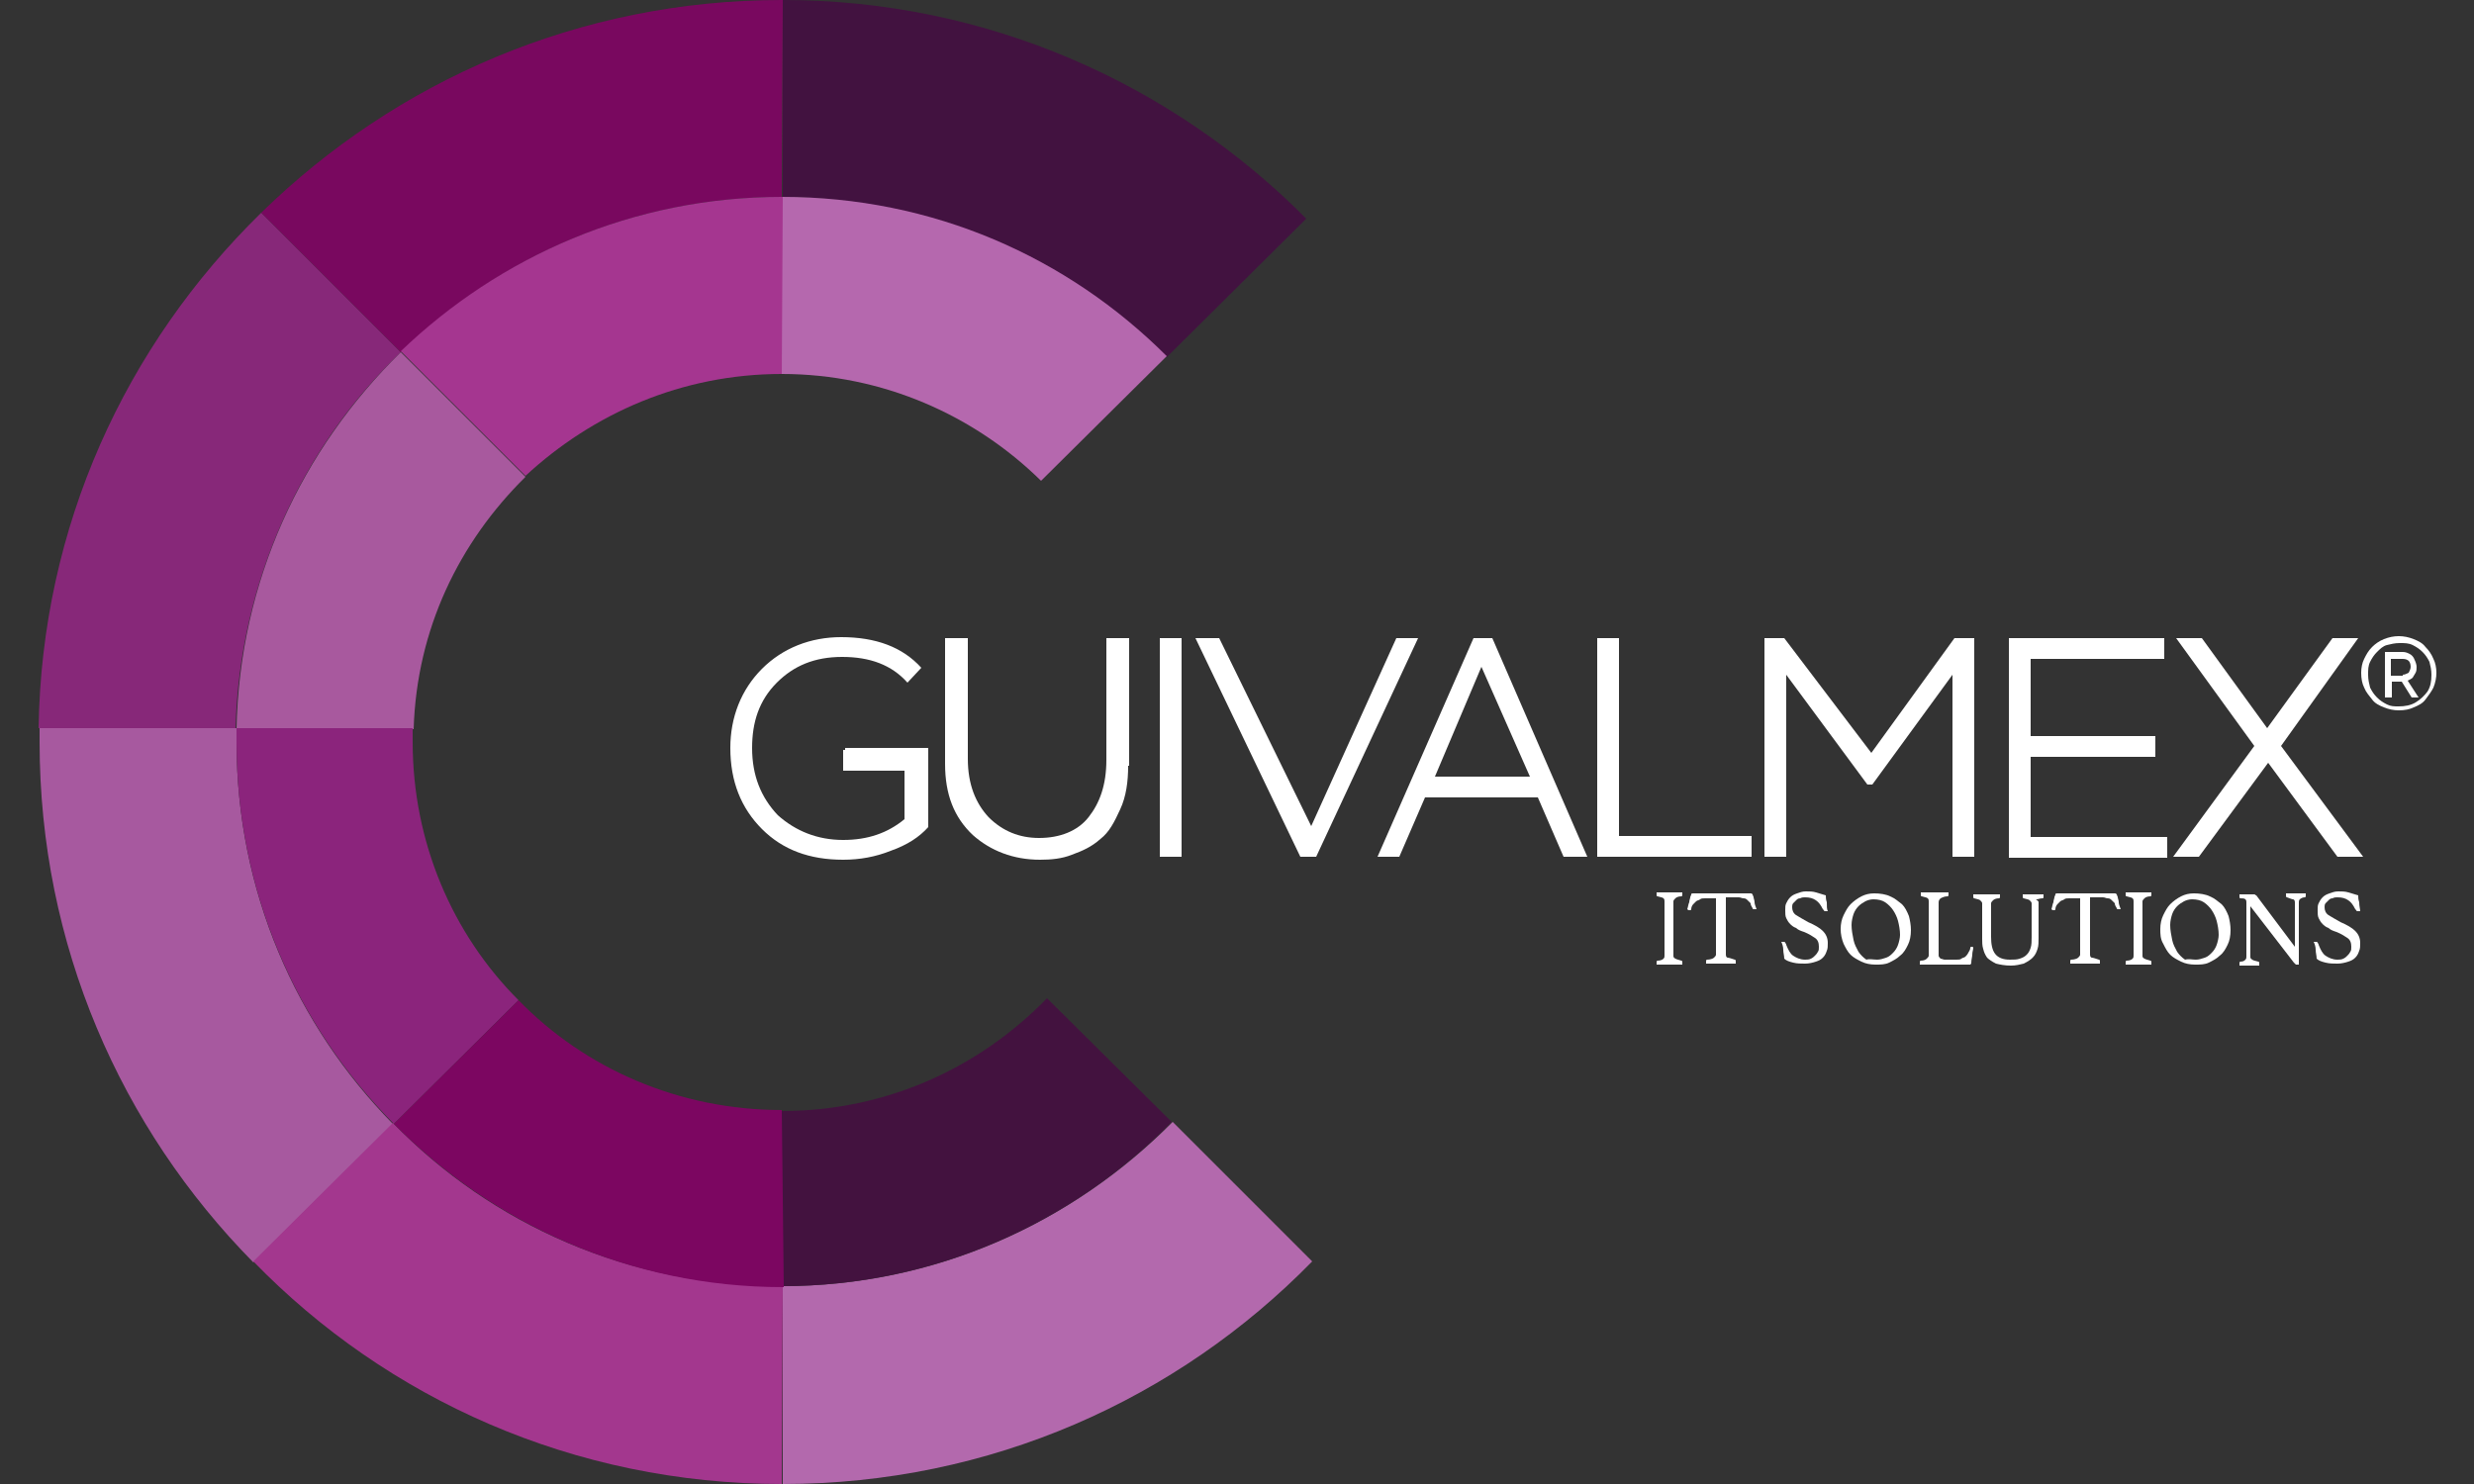 <?xml version="1.0" encoding="utf-8"?>
<!-- Generator: Adobe Illustrator 22.1.0, SVG Export Plug-In . SVG Version: 6.00 Build 0)  -->
<svg version="1.1" id="Capa_1" xmlns="http://www.w3.org/2000/svg" xmlns:xlink="http://www.w3.org/1999/xlink" x="0px" y="0px"
	 viewBox="0 0 250 150" style="enable-background:new 0 0 250 150;" xml:space="preserve">
<rect x="0" y="0" width="250" height="150" fill="#333333" stroke="none"/>
<style type="text/css">
	.st0{fill:#421240;}
	.st1{fill:#B568AE;}
	.st2{fill:#872879;}
	.st3{fill:#A8599E;}
	.st4{fill:#79085F;}
	.st5{fill:#A53690;}
	.st6{fill:#A7599F;}
	.st7{fill:#8B247C;}
	.st8{fill:#B369AD;}
	.st9{fill:#43123F;}
	.st10{fill:#A3378E;}
	.st11{fill:#7C0661;}
	.st12{fill:#FFFFFF;}
</style>
<g>
	<g>
		<path class="st0" d="M117.9,36.1l14.1-14C118.5,8.5,99.8,0,79.1,0v19.9C94.2,20,108,26.1,117.9,36.1z"/>
		<path class="st1" d="M105.2,48.6L117.9,36c-10-10-23.6-16.1-38.9-16.1v17.9C89.2,37.8,98.5,42,105.2,48.6z"/>
		<path class="st2" d="M40.5,35.6L26.4,21.5C12.7,34.9,4.2,53.2,3.9,73.6h19.9C24.2,58.8,30.5,45.2,40.5,35.6z"/>
		<path class="st3" d="M53.1,48.2L40.5,35.6c-10,9.8-16.3,23.1-16.6,38.1h17.9C42.1,63.6,46.4,54.8,53.1,48.2z"/>
		<path class="st4" d="M79,19.9L79,19.9L79.1,0c0,0,0,0-0.1,0C58.5,0,40,8.2,26.4,21.5l14.1,14.1C50.5,25.9,64,19.9,79,19.9z"/>
		<path class="st5" d="M79,37.8L79,37.8l0.1-17.9c0,0,0,0-0.1,0c-15,0-28.5,6-38.5,15.6l12.6,12.6C59.9,41.8,68.9,37.8,79,37.8z"/>
		<path class="st6" d="M23.9,75c0-0.5,0-0.9,0-1.4H4c0,0.5,0,0.9,0,1.4c0,20.5,8.2,39,21.6,52.6l14.1-14
			C29.9,103.6,23.9,90.1,23.9,75z"/>
		<path class="st7" d="M41.7,75c0-0.5,0-0.9,0-1.4H23.9c0,0.5,0,0.9,0,1.4c0,15,6,28.6,15.9,38.6l12.6-12.5
			C45.7,94.4,41.7,85.1,41.7,75z"/>
		<path class="st8" d="M79.1,130v20c21,0,39.9-8.6,53.5-22.5l-14.1-14.1C108.4,123.6,94.5,130,79.1,130z"/>
		<path class="st9" d="M105.8,100.9c-6.8,7-16.2,11.4-26.8,11.4V130c15.4,0,29.4-6.4,39.4-16.6L105.8,100.9z"/>
		<path class="st10" d="M79,150L79,150l0.1-20c0,0,0,0-0.1,0c-15.4,0-29.3-6.2-39.3-16.5l-14.1,14C39.1,141.4,58,150,79,150z"/>
		<path class="st11" d="M79,112.2c-10.4,0-19.9-4.2-26.6-11.1l-12.6,12.5c10,10.1,23.9,16.5,39.3,16.5h0.1L79,112.2L79,112.2z"/>
	</g>
	<g>
		<path class="st12" d="M85.4,75.6h8.4v8c-0.9,1-2.1,1.8-3.8,2.4c-1.5,0.6-3.1,0.9-4.8,0.9c-3.4,0-6.1-1-8.2-3.1
			c-2.1-2.1-3.2-4.8-3.2-8.2c0-3.1,1.1-5.9,3.2-8c2.1-2.1,4.9-3.2,8-3.2c3.5,0,6.2,1,8.1,3.1l-1.4,1.5c-1.6-1.8-3.8-2.6-6.6-2.6
			c-2.8,0-4.9,0.9-6.6,2.6c-1.8,1.8-2.5,4-2.5,6.6c0,2.8,0.9,5,2.6,6.8c1.8,1.6,4,2.5,6.6,2.5c2.5,0,4.5-0.7,6.2-2.1v-4.9h-6.2v-2.1
			H85.4z"/>
		<path class="st12" d="M114,77.4c0,1.6-0.2,3.1-0.8,4.4s-1.1,2.3-2,3c-0.9,0.8-1.8,1.2-2.9,1.6c-1,0.4-2.1,0.5-3.2,0.5
			c-2.7,0-5-0.9-6.8-2.5c-1.9-1.8-2.8-4.1-2.8-7.2V64.5h2.3v12.2c0,2.6,0.8,4.5,2.1,5.9c1.4,1.4,3.1,2.1,5.1,2.1
			c2.1,0,3.9-0.7,5-2.1s1.8-3.2,1.8-5.8V64.5h2.3v12.9H114z"/>
		<path class="st12" d="M117.2,64.5h2.2v22.1h-2.2V64.5z"/>
		<path class="st12" d="M133,86.6h-1.6l-10.6-22.1h2.4l9.3,19l8.6-19h2.2L133,86.6z"/>
		<path class="st12" d="M148.9,64.5h1.9l9.6,22.1H158l-2.6-6H144l-2.6,6h-2.2L148.9,64.5z M145,78.5h9.6l-4.9-11.1L145,78.5z"/>
		<path class="st12" d="M161.4,64.5h2.2v20H177v2.1h-15.6V64.5z"/>
		<path class="st12" d="M178.2,64.5h2.1l8.8,11.6l8.4-11.6h2v22.1h-2.2V68.2l-8.1,11.1h-0.5l-8.2-11.1v18.4h-2.2V64.5H178.2z"/>
		<path class="st12" d="M202.9,64.5h15.8v2.1h-13.5v7.8h12.6v2.1h-12.6v8.1h13.8v2.1h-16V64.5z"/>
		<path class="st12" d="M230.5,75.4l8.3,11.2h-2.6l-7-9.5l-7,9.5h-2.6l8.2-11.2l-7.9-10.9h2.6l6.6,9.1l6.6-9.1h2.6L230.5,75.4z"/>
		<g>
			<path class="st12" d="M169.1,96.6c0,0.1,0,0.2,0.2,0.3s0.3,0.1,0.6,0.2c0.1,0,0.1,0.1,0.1,0.2c0,0,0,0.1,0,0.2
				c-0.2,0-0.4,0-0.7,0s-0.4,0-0.6,0c-0.2,0-0.4,0-0.6,0s-0.5,0-0.7,0c0-0.1,0-0.1,0-0.2c0-0.1,0-0.2,0.1-0.2c0.3,0,0.5-0.1,0.6-0.2
				c0.1-0.1,0.1-0.2,0.1-0.3v-5.5c0-0.1,0-0.2-0.1-0.3c-0.1-0.1-0.3-0.1-0.6-0.2c0,0-0.1,0-0.1-0.1c0,0,0-0.1,0-0.1s0-0.1,0-0.2
				c0.2,0,0.4,0,0.7,0c0.2,0,0.4,0,0.6,0c0.2,0,0.4,0,0.6,0c0.2,0,0.5,0,0.7,0c0,0.1,0,0.1,0,0.2c0,0.1,0,0.2-0.1,0.2
				c-0.3,0-0.5,0.1-0.6,0.2c-0.1,0.1-0.2,0.2-0.2,0.3V96.6z"/>
			<path class="st12" d="M174.4,90.8v5.7c0,0.2,0.1,0.3,0.2,0.3s0.4,0.1,0.7,0.2c0.1,0,0.1,0.1,0.1,0.2c0,0,0,0.1,0,0.2
				c-0.2,0-0.5,0-0.7,0s-0.5,0-0.8,0c-0.2,0-0.5,0-0.8,0c-0.3,0-0.5,0-0.7,0c0-0.1,0-0.1,0-0.2c0-0.1,0-0.2,0.1-0.2
				c0.3,0,0.6-0.1,0.7-0.2c0.1-0.1,0.2-0.2,0.2-0.3v-5.7h-1.1c-0.2,0-0.4,0-0.5,0.1s-0.3,0.1-0.4,0.2s-0.2,0.2-0.3,0.3
				c-0.1,0.1-0.2,0.3-0.2,0.5c0,0,0,0.1-0.1,0.1c0,0-0.1,0-0.1,0c-0.1,0-0.1,0-0.2-0.1c0.1-0.3,0.1-0.5,0.2-0.7
				c0-0.2,0.1-0.4,0.1-0.5c0-0.1,0.1-0.2,0.1-0.3c0-0.1,0.1-0.1,0.2-0.1c0.1,0,0.1,0,0.2,0s0.2,0,0.3,0s0.2,0,0.3,0
				c0.1,0,0.2,0,0.3,0h3.6c0.1,0,0.2,0,0.3,0c0.1,0,0.2,0,0.3,0s0.2,0,0.3,0c0.1,0,0.2,0,0.2,0c0.1,0,0.1,0,0.2,0.1
				c0,0.1,0.1,0.2,0.1,0.3c0,0.1,0.1,0.3,0.1,0.5s0.1,0.4,0.2,0.7c0,0-0.1,0-0.1,0c0,0-0.1,0-0.1,0c0,0-0.1,0-0.1,0
				c0,0-0.1,0-0.1-0.1c-0.1-0.2-0.2-0.3-0.2-0.5c-0.1-0.1-0.2-0.2-0.3-0.3c-0.1-0.1-0.2-0.2-0.4-0.2s-0.3-0.1-0.5-0.1H174.4z"/>
			<path class="st12" d="M184.7,92.1c-0.1,0-0.1,0-0.2,0c-0.1,0-0.2,0-0.2-0.1c0,0-0.1-0.1-0.1-0.1c-0.2-0.4-0.4-0.7-0.7-0.9
				c-0.3-0.2-0.6-0.3-1.1-0.3c-0.2,0-0.3,0-0.5,0.1c-0.2,0-0.3,0.1-0.4,0.2c-0.1,0.1-0.2,0.2-0.3,0.3c-0.1,0.1-0.1,0.3-0.1,0.4
				c0,0.3,0.1,0.6,0.4,0.8c0.3,0.2,0.7,0.4,1.2,0.7c0.7,0.3,1.2,0.6,1.5,0.9c0.3,0.3,0.5,0.7,0.5,1.2c0,0.3,0,0.6-0.1,0.8
				c-0.1,0.3-0.2,0.5-0.4,0.7s-0.4,0.3-0.7,0.4c-0.3,0.1-0.7,0.2-1.1,0.2c-0.4,0-0.8,0-1.2-0.1c-0.4-0.1-0.7-0.2-0.9-0.4
				c0-0.3-0.1-0.6-0.1-0.9c0-0.3-0.1-0.6-0.2-0.8c0.1,0,0.1,0,0.2,0c0.1,0,0.2,0,0.2,0.1c0,0,0.1,0.1,0.1,0.2
				c0.2,0.5,0.4,0.9,0.7,1.1c0.3,0.2,0.7,0.4,1.2,0.4c0.2,0,0.4,0,0.6-0.1c0.2-0.1,0.3-0.2,0.4-0.3c0.1-0.1,0.2-0.2,0.3-0.4
				c0.1-0.1,0.1-0.3,0.1-0.5c0-0.4-0.1-0.7-0.4-0.9s-0.6-0.4-1.1-0.6c-0.3-0.1-0.6-0.2-0.8-0.4c-0.3-0.1-0.5-0.3-0.6-0.4
				c-0.2-0.2-0.3-0.4-0.4-0.6c-0.1-0.2-0.1-0.5-0.1-0.8c0-0.3,0-0.5,0.1-0.7c0.1-0.2,0.2-0.4,0.4-0.6s0.4-0.3,0.7-0.4
				c0.3-0.1,0.5-0.2,0.9-0.2c0.3,0,0.7,0,1,0.1c0.3,0.1,0.7,0.2,1,0.3c0,0.2,0,0.4,0.1,0.7C184.6,91.6,184.6,91.9,184.7,92.1z"/>
			<path class="st12" d="M186,93.9c0-0.5,0.1-1,0.3-1.4s0.4-0.8,0.7-1.1s0.7-0.6,1.1-0.8c0.4-0.2,0.8-0.3,1.3-0.3
				c0.6,0,1.2,0.1,1.6,0.3c0.5,0.2,0.8,0.5,1.2,0.8c0.3,0.3,0.5,0.7,0.7,1.2c0.1,0.4,0.2,0.9,0.2,1.4c0,0.6-0.1,1.1-0.3,1.5
				c-0.2,0.4-0.4,0.8-0.8,1.1c-0.3,0.3-0.7,0.5-1.1,0.7c-0.4,0.2-0.9,0.2-1.4,0.2c-0.5,0-1-0.1-1.4-0.3s-0.8-0.4-1.1-0.7
				c-0.3-0.3-0.5-0.7-0.7-1.1C186.1,94.9,186,94.4,186,93.9z M189.7,97c0.3,0,0.6-0.1,0.9-0.2s0.5-0.3,0.7-0.5
				c0.2-0.2,0.4-0.5,0.5-0.8c0.1-0.3,0.2-0.7,0.2-1c0-0.5-0.1-1-0.2-1.4c-0.1-0.4-0.3-0.8-0.5-1.1c-0.2-0.3-0.5-0.6-0.8-0.8
				c-0.3-0.2-0.7-0.3-1.2-0.3c-0.3,0-0.6,0.1-0.8,0.2s-0.5,0.3-0.7,0.5s-0.4,0.5-0.5,0.8c-0.1,0.3-0.2,0.7-0.2,1.1
				c0,0.5,0.1,1,0.2,1.5c0.1,0.5,0.3,0.8,0.5,1.2c0.2,0.3,0.5,0.6,0.8,0.8C188.9,96.9,189.3,97,189.7,97z"/>
			<path class="st12" d="M195.9,96.6c0,0.1,0.1,0.2,0.2,0.3c0.1,0,0.3,0.1,0.4,0.1h1.2c0.2,0,0.4,0,0.5-0.1c0.1-0.1,0.3-0.1,0.4-0.2
				s0.2-0.2,0.3-0.4s0.2-0.3,0.2-0.5c0-0.1,0.1-0.1,0.1-0.1c0,0,0.1,0,0.1,0c0,0,0.1,0,0.1,0.1c0,0.2-0.1,0.4-0.1,0.7
				c0,0.2-0.1,0.5-0.1,0.8c0,0.1,0,0.1-0.1,0.2c0,0-0.1,0-0.1,0c-0.1,0-0.3,0-0.5,0c-0.2,0-0.3,0-0.5,0h-2.7c-0.2,0-0.4,0-0.6,0
				c-0.3,0-0.5,0-0.7,0c0-0.1,0-0.1,0-0.2c0-0.1,0-0.2,0.1-0.2c0.3,0,0.5-0.1,0.6-0.2c0.1-0.1,0.2-0.2,0.2-0.3v-5.5
				c0-0.1,0-0.2-0.1-0.3c-0.1-0.1-0.3-0.1-0.6-0.2c0,0-0.1,0-0.1-0.1c0,0,0-0.1,0-0.1c0-0.1,0-0.1,0-0.2c0.2,0,0.5,0,0.7,0
				c0.2,0,0.4,0,0.6,0c0.2,0,0.5,0,0.8,0c0.3,0,0.5,0,0.7,0c0,0.1,0,0.1,0,0.2c0,0.1,0,0.2-0.1,0.2c-0.3,0-0.5,0.1-0.7,0.2
				c-0.1,0.1-0.2,0.2-0.2,0.4V96.6z"/>
			<path class="st12" d="M206,94.8c0,0.4,0,0.8-0.1,1.1c-0.1,0.3-0.2,0.6-0.5,0.9c-0.2,0.2-0.5,0.4-0.9,0.6
				c-0.4,0.1-0.8,0.2-1.3,0.2c-0.6,0-1.1-0.1-1.5-0.2c-0.4-0.2-0.7-0.4-0.9-0.6c-0.2-0.3-0.3-0.5-0.4-0.9c-0.1-0.3-0.1-0.7-0.1-1
				v-3.6c0-0.1-0.1-0.2-0.2-0.3c-0.1-0.1-0.3-0.1-0.6-0.2c-0.1,0-0.1-0.1-0.1-0.2c0,0,0-0.1,0-0.2c0.2,0,0.4,0,0.7,0
				c0.2,0,0.4,0,0.6,0c0.2,0,0.4,0,0.7,0c0.3,0,0.5,0,0.7,0c0,0.1,0,0.1,0,0.2c0,0.1,0,0.2-0.1,0.2c-0.3,0-0.5,0.1-0.6,0.2
				s-0.2,0.2-0.2,0.3v3.4c0,0.7,0.1,1.3,0.4,1.7c0.3,0.4,0.8,0.6,1.5,0.6c0.4,0,0.7,0,1-0.1c0.3-0.1,0.5-0.2,0.7-0.4
				c0.2-0.2,0.3-0.4,0.4-0.7c0.1-0.3,0.1-0.7,0.1-1.1v-3.4c0-0.1-0.1-0.2-0.2-0.3s-0.3-0.1-0.6-0.2c-0.1,0-0.1-0.1-0.1-0.2
				c0,0,0-0.1,0-0.2c0.2,0,0.4,0,0.6,0c0.2,0,0.4,0,0.5,0c0.2,0,0.3,0,0.5,0c0.2,0,0.3,0,0.5,0c0,0.1,0,0.1,0,0.2c0,0,0,0.1,0,0.1
				s0,0.1-0.1,0.1c-0.3,0-0.4,0.1-0.6,0.1S206,91,206,91.2V94.8z"/>
			<path class="st12" d="M211.2,90.8v5.7c0,0.2,0.1,0.3,0.2,0.3s0.4,0.1,0.7,0.2c0.1,0,0.1,0.1,0.1,0.2c0,0,0,0.1,0,0.2
				c-0.2,0-0.5,0-0.7,0s-0.5,0-0.8,0c-0.2,0-0.5,0-0.8,0c-0.3,0-0.5,0-0.7,0c0-0.1,0-0.1,0-0.2c0-0.1,0-0.2,0.1-0.2
				c0.3,0,0.6-0.1,0.7-0.2c0.1-0.1,0.2-0.2,0.2-0.3v-5.7h-1.1c-0.2,0-0.4,0-0.5,0.1s-0.3,0.1-0.4,0.2s-0.2,0.2-0.3,0.3
				c-0.1,0.1-0.2,0.3-0.2,0.5c0,0,0,0.1-0.1,0.1c0,0-0.1,0-0.1,0c-0.1,0-0.1,0-0.2-0.1c0.1-0.3,0.1-0.5,0.2-0.7
				c0-0.2,0.1-0.4,0.1-0.5c0-0.1,0.1-0.2,0.1-0.3c0-0.1,0.1-0.1,0.2-0.1c0.1,0,0.1,0,0.2,0s0.2,0,0.3,0s0.2,0,0.3,0
				c0.1,0,0.2,0,0.3,0h3.6c0.1,0,0.2,0,0.3,0c0.1,0,0.2,0,0.3,0s0.2,0,0.3,0c0.1,0,0.2,0,0.2,0c0.1,0,0.1,0,0.2,0.1
				c0,0.1,0.1,0.2,0.1,0.3c0,0.1,0.1,0.3,0.1,0.5s0.1,0.4,0.2,0.7c0,0-0.1,0-0.1,0c0,0-0.1,0-0.1,0c0,0-0.1,0-0.1,0
				c0,0-0.1,0-0.1-0.1c-0.1-0.2-0.2-0.3-0.2-0.5c-0.1-0.1-0.2-0.2-0.3-0.3c-0.1-0.1-0.2-0.2-0.4-0.2s-0.3-0.1-0.5-0.1H211.2z"/>
			<path class="st12" d="M216.5,96.6c0,0.1,0,0.2,0.2,0.3s0.3,0.1,0.6,0.2c0.1,0,0.1,0.1,0.1,0.2c0,0,0,0.1,0,0.2
				c-0.2,0-0.4,0-0.7,0s-0.4,0-0.6,0c-0.2,0-0.4,0-0.6,0s-0.5,0-0.7,0c0-0.1,0-0.1,0-0.2c0-0.1,0-0.2,0.1-0.2c0.3,0,0.5-0.1,0.6-0.2
				c0.1-0.1,0.1-0.2,0.1-0.3v-5.5c0-0.1,0-0.2-0.1-0.3c-0.1-0.1-0.3-0.1-0.6-0.2c0,0-0.1,0-0.1-0.1c0,0,0-0.1,0-0.1s0-0.1,0-0.2
				c0.2,0,0.4,0,0.7,0c0.2,0,0.4,0,0.6,0c0.2,0,0.4,0,0.6,0c0.2,0,0.5,0,0.7,0c0,0.1,0,0.1,0,0.2c0,0.1,0,0.2-0.1,0.2
				c-0.3,0-0.5,0.1-0.6,0.2c-0.1,0.1-0.2,0.2-0.2,0.3V96.6z"/>
			<path class="st12" d="M218.3,93.9c0-0.5,0.1-1,0.3-1.4s0.4-0.8,0.7-1.1s0.7-0.6,1.1-0.8c0.4-0.2,0.8-0.3,1.3-0.3
				c0.6,0,1.2,0.1,1.6,0.3c0.5,0.2,0.8,0.5,1.2,0.8c0.3,0.3,0.5,0.7,0.7,1.2c0.1,0.4,0.2,0.9,0.2,1.4c0,0.6-0.1,1.1-0.3,1.5
				c-0.2,0.4-0.4,0.8-0.8,1.1c-0.3,0.3-0.7,0.5-1.1,0.7c-0.4,0.2-0.9,0.2-1.4,0.2c-0.5,0-1-0.1-1.4-0.3s-0.8-0.4-1.1-0.7
				c-0.3-0.3-0.5-0.7-0.7-1.1C218.3,94.9,218.3,94.4,218.3,93.9z M221.9,97c0.3,0,0.6-0.1,0.9-0.2s0.5-0.3,0.7-0.5
				c0.2-0.2,0.4-0.5,0.5-0.8c0.1-0.3,0.2-0.7,0.2-1c0-0.5-0.1-1-0.2-1.4c-0.1-0.4-0.3-0.8-0.5-1.1c-0.2-0.3-0.5-0.6-0.8-0.8
				c-0.3-0.2-0.7-0.3-1.2-0.3c-0.3,0-0.6,0.1-0.8,0.2s-0.5,0.3-0.7,0.5s-0.4,0.5-0.5,0.8c-0.1,0.3-0.2,0.7-0.2,1.1
				c0,0.5,0.1,1,0.2,1.5c0.1,0.5,0.3,0.8,0.5,1.2c0.2,0.3,0.5,0.6,0.8,0.8C221.2,96.9,221.5,97,221.9,97z"/>
			<path class="st12" d="M231.9,95.7v-4.5c0-0.2-0.1-0.3-0.2-0.3s-0.3-0.1-0.6-0.2c-0.1,0-0.1-0.1-0.1-0.2c0,0,0-0.1,0-0.2
				c0.2,0,0.4,0,0.5,0c0.2,0,0.4,0,0.5,0c0.2,0,0.3,0,0.5,0c0.2,0,0.3,0,0.5,0c0,0.1,0,0.1,0,0.2c0,0.1,0,0.2-0.1,0.2
				c-0.2,0-0.4,0.1-0.5,0.2c-0.1,0.1-0.1,0.2-0.1,0.3v6.3c0,0,0,0-0.1,0c0,0-0.1,0-0.1,0c-0.1,0-0.1,0-0.1,0c0,0-0.1-0.1-0.2-0.2
				l-4.4-5.7v5.1c0,0.1,0,0.2,0.2,0.3c0.1,0.1,0.3,0.1,0.6,0.2c0.1,0,0.1,0.1,0.1,0.2c0,0,0,0.1,0,0.2c-0.2,0-0.4,0-0.5,0
				s-0.4,0-0.5,0c-0.1,0-0.3,0-0.5,0s-0.4,0-0.5,0c0-0.1,0-0.1,0-0.2c0-0.1,0-0.2,0.1-0.2c0.3,0,0.4-0.1,0.5-0.2
				c0.1-0.1,0.1-0.2,0.1-0.3v-5.5c0-0.1,0-0.2-0.1-0.3s-0.3-0.1-0.5-0.1c-0.1,0-0.1-0.1-0.1-0.2c0,0,0-0.1,0-0.1c0,0,0,0,0-0.1
				c0.1,0,0.3,0,0.4,0c0.1,0,0.2,0,0.4,0c0.1,0,0.2,0,0.3,0c0.2,0,0.3,0,0.4,0c0.1,0,0.1,0.1,0.2,0.1L231.9,95.7z"/>
			<path class="st12" d="M238.5,92.1c-0.1,0-0.1,0-0.2,0c-0.1,0-0.2,0-0.2-0.1c0,0-0.1-0.1-0.1-0.1c-0.2-0.4-0.4-0.7-0.7-0.9
				c-0.3-0.2-0.6-0.3-1.1-0.3c-0.2,0-0.3,0-0.5,0.1c-0.2,0-0.3,0.1-0.4,0.2c-0.1,0.1-0.2,0.2-0.3,0.3c-0.1,0.1-0.1,0.3-0.1,0.4
				c0,0.3,0.1,0.6,0.4,0.8c0.3,0.2,0.7,0.4,1.2,0.7c0.7,0.3,1.2,0.6,1.5,0.9c0.3,0.3,0.5,0.7,0.5,1.2c0,0.3,0,0.6-0.1,0.8
				c-0.1,0.3-0.2,0.5-0.4,0.7s-0.4,0.3-0.7,0.4c-0.3,0.1-0.7,0.2-1.1,0.2c-0.4,0-0.8,0-1.2-0.1c-0.4-0.1-0.7-0.2-0.9-0.4
				c0-0.3-0.1-0.6-0.1-0.9c0-0.3-0.1-0.6-0.2-0.8c0.1,0,0.1,0,0.2,0c0.1,0,0.2,0,0.2,0.1c0,0,0.1,0.1,0.1,0.2
				c0.2,0.5,0.4,0.9,0.7,1.1c0.3,0.2,0.7,0.4,1.2,0.4c0.2,0,0.4,0,0.6-0.1c0.2-0.1,0.3-0.2,0.4-0.3c0.1-0.1,0.2-0.2,0.3-0.4
				c0.1-0.1,0.1-0.3,0.1-0.5c0-0.4-0.1-0.7-0.4-0.9s-0.6-0.4-1.1-0.6c-0.3-0.1-0.6-0.2-0.8-0.4c-0.3-0.1-0.5-0.3-0.6-0.4
				c-0.2-0.2-0.3-0.4-0.4-0.6c-0.1-0.2-0.1-0.5-0.1-0.8c0-0.3,0-0.5,0.1-0.7c0.1-0.2,0.2-0.4,0.4-0.6s0.4-0.3,0.7-0.4
				c0.3-0.1,0.5-0.2,0.9-0.2c0.3,0,0.7,0,1,0.1c0.3,0.1,0.7,0.2,1,0.3c0,0.2,0,0.4,0.1,0.7C238.4,91.6,238.5,91.9,238.5,92.1z"/>
		</g>
		<g>
			<path class="st12" d="M242.4,71.8c-0.5,0-1-0.1-1.5-0.3c-0.5-0.2-0.9-0.4-1.2-0.8s-0.6-0.7-0.8-1.2c-0.2-0.4-0.3-0.9-0.3-1.5
				c0-0.5,0.1-1,0.3-1.4c0.2-0.4,0.4-0.8,0.8-1.2c0.3-0.3,0.7-0.6,1.2-0.8c0.5-0.2,1-0.3,1.5-0.3c0.5,0,1,0.1,1.5,0.3
				c0.5,0.2,0.9,0.4,1.2,0.8c0.3,0.3,0.6,0.7,0.8,1.2c0.2,0.4,0.3,0.9,0.3,1.4c0,0.5-0.1,1-0.3,1.5c-0.2,0.4-0.5,0.8-0.8,1.2
				s-0.7,0.6-1.2,0.8C243.5,71.7,243,71.8,242.4,71.8z M242.4,71.4c0.6,0,1.2-0.1,1.7-0.4c0.5-0.3,0.9-0.7,1.2-1.1
				c0.3-0.5,0.4-1,0.4-1.7c0-0.5-0.1-0.9-0.2-1.3c-0.2-0.4-0.4-0.7-0.7-1c-0.3-0.3-0.6-0.5-1-0.7c-0.4-0.2-0.8-0.2-1.3-0.2
				c-0.5,0-0.9,0.1-1.3,0.2s-0.7,0.4-1,0.7s-0.5,0.6-0.7,1c-0.2,0.4-0.2,0.8-0.2,1.3s0.1,0.9,0.2,1.3c0.2,0.4,0.4,0.7,0.7,1
				s0.6,0.5,1,0.7S241.9,71.4,242.4,71.4z M240.8,65.9h2c0.3,0,0.5,0.1,0.7,0.2c0.2,0.1,0.4,0.3,0.5,0.6c0.1,0.2,0.2,0.5,0.2,0.7
				c0,0.2,0,0.4-0.1,0.6c-0.1,0.2-0.2,0.3-0.3,0.5c-0.1,0.1-0.3,0.2-0.5,0.3l1.1,1.7h-0.7l-1-1.6h-1v1.6h-0.7V65.9z M242.8,68.2
				c0.2,0,0.4-0.1,0.6-0.2c0.1-0.2,0.2-0.4,0.2-0.6c0-0.3-0.1-0.5-0.2-0.6s-0.3-0.2-0.6-0.2h-1.2v1.7H242.8z"/>
		</g>
	</g>
</g>
</svg>
